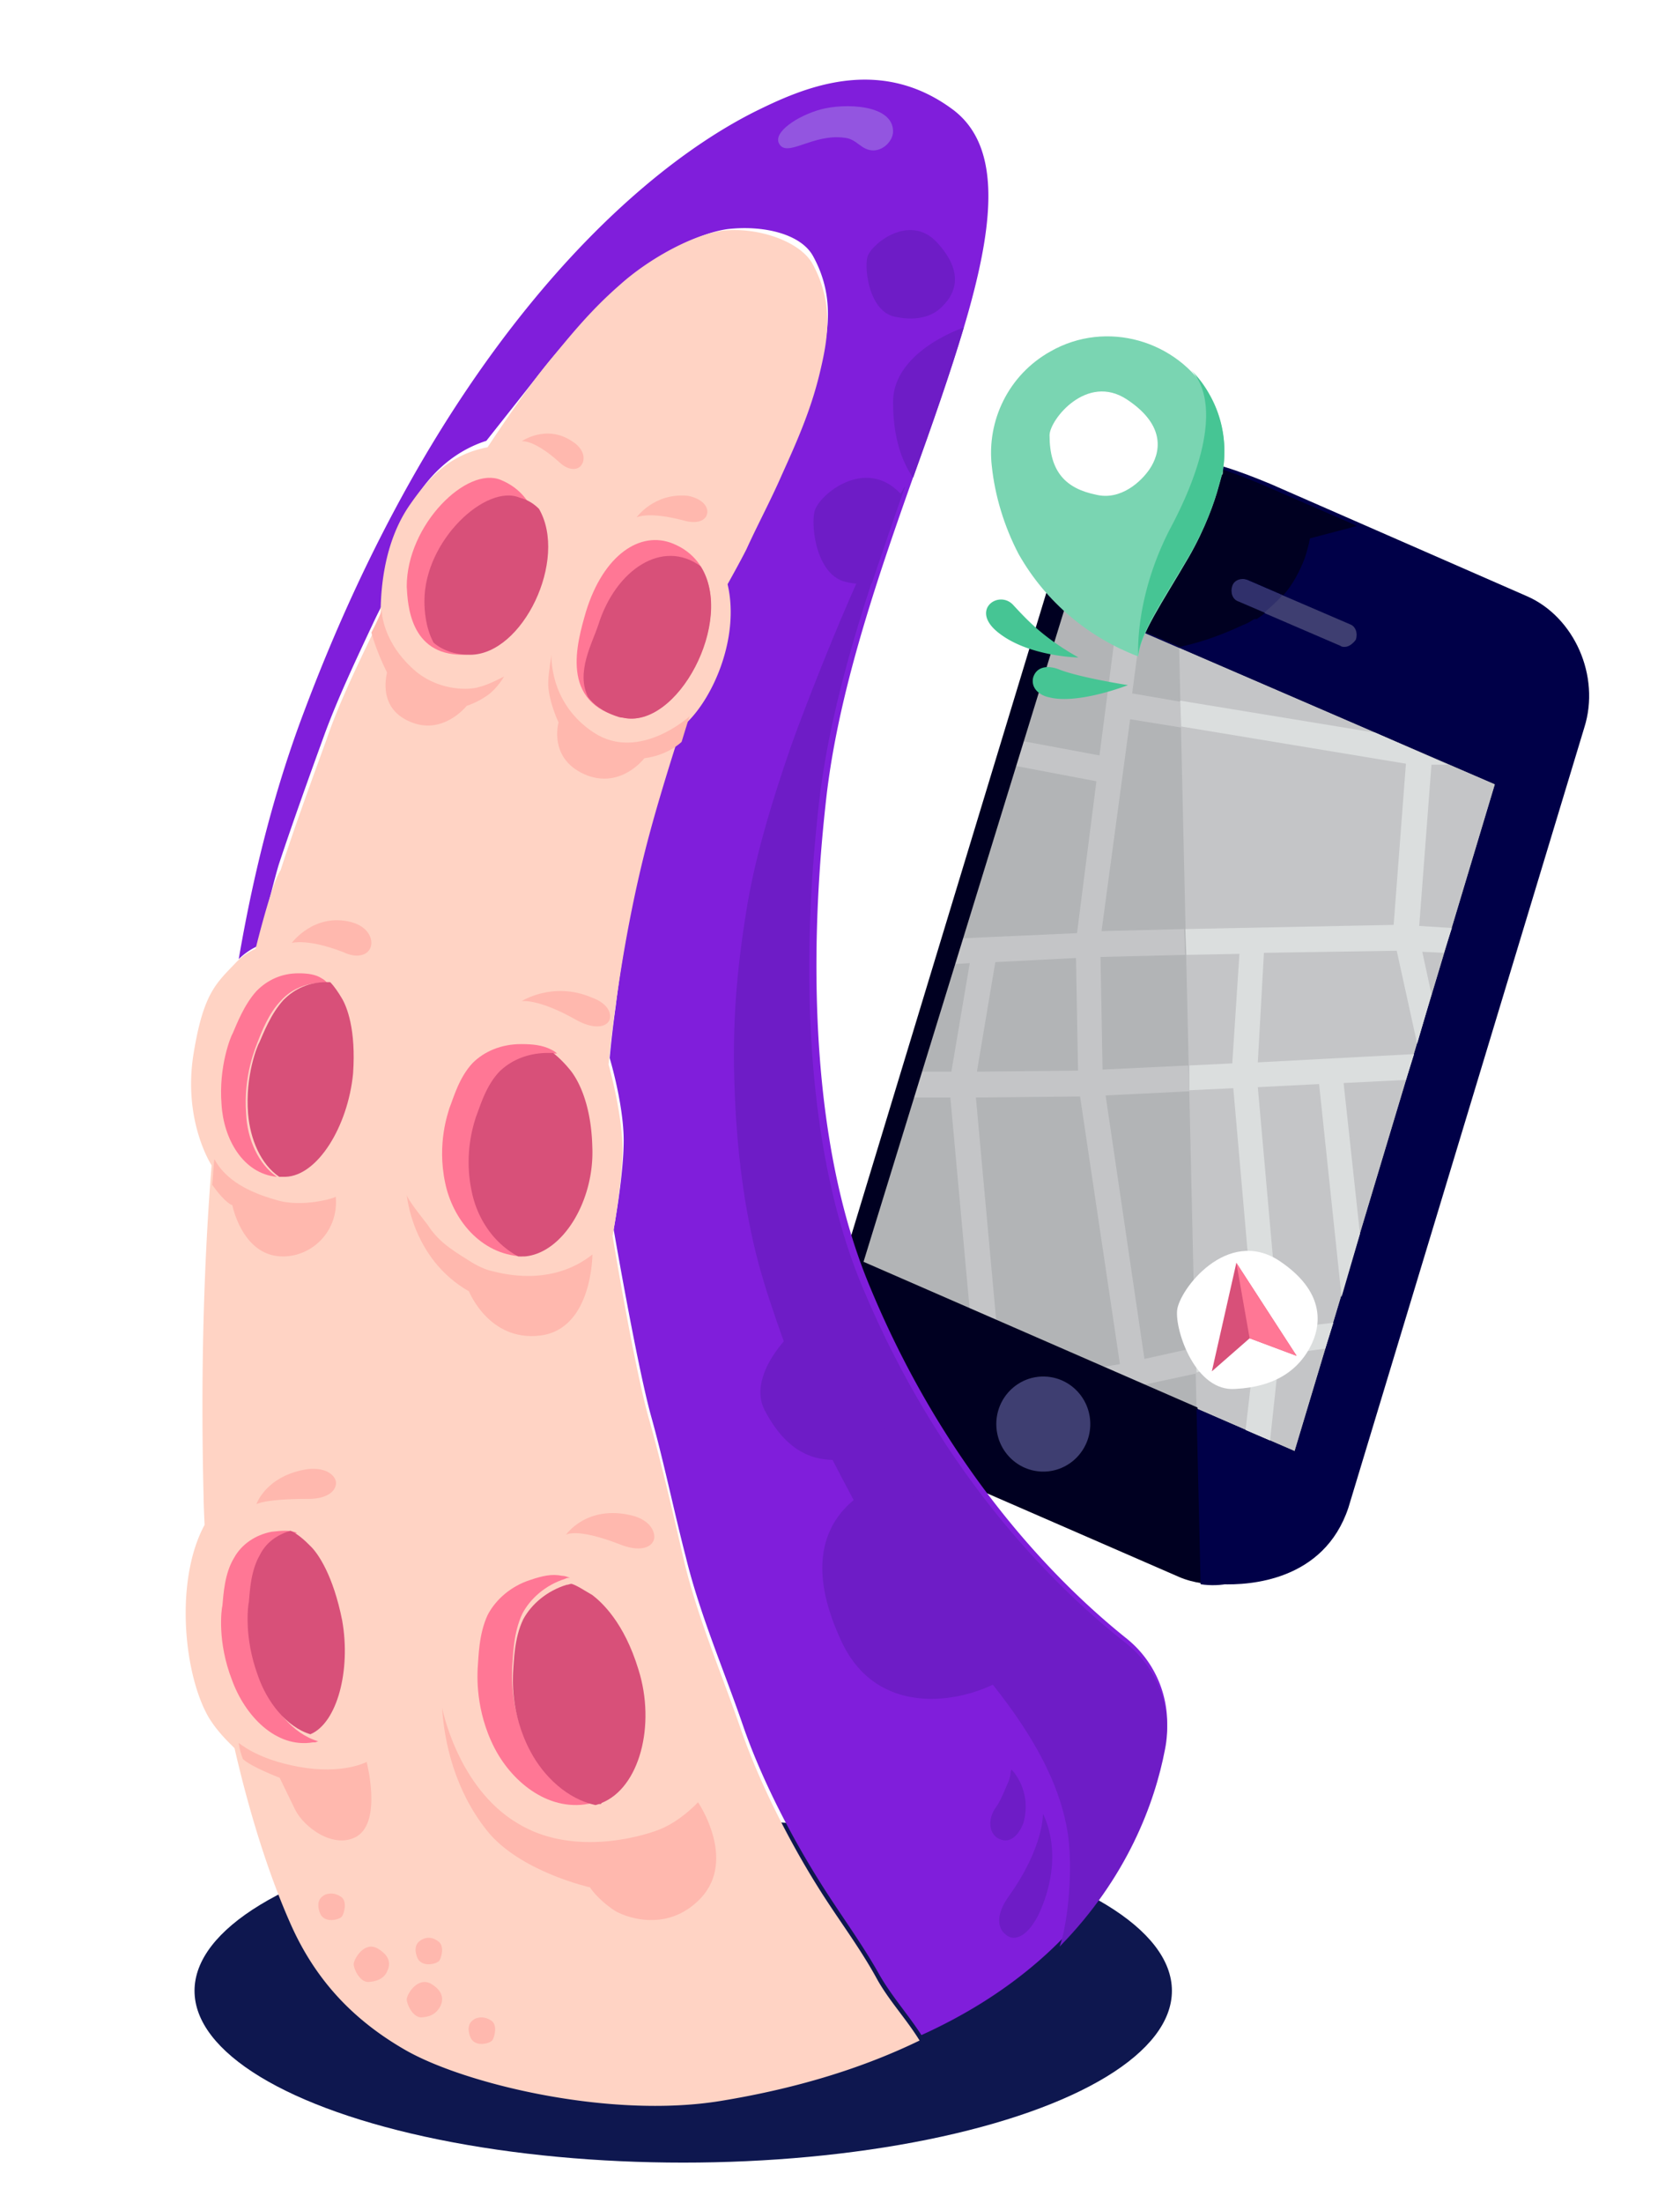 <svg xmlns="http://www.w3.org/2000/svg" width="190" height="249" viewBox="0 0 190 249">
    <g fill="none" fill-rule="evenodd">
        <path fill="#FFF" d="M0 0h190v249H0z"/>
        <g fill-rule="nonzero">
            <ellipse cx="55.269" cy="19.995" fill="#0E174F" rx="55.269" ry="19.417" transform="translate(22 205)"/>
            <g transform="translate(93 52)">
                <path fill="#000021" d="M49.945 17.258l-3.003-1.285c-.694-.233-.925-1.051-.694-1.752.232-.7 1.04-.934 1.733-.7l4.044 1.751c1.04-1.168 1.848-2.686 2.426-4.204.23-.701.462-1.519.577-2.22L40.241 2.426c-5.545-2.336-11.205.817-13.054 6.657l-1.617 5.49v.233l14.902 6.424c3.12-.7 5.545-1.752 7.047-2.453.347-.117.809-.35 1.155-.584.116-.117.231-.117.347-.117h.116c.115-.35.462-.584.808-.817z"/>
                <path fill="#000048" d="M79.71 15.39L50.6 2.657c-1.156-.467-6.123-2.57-8.549-2.57-4.967 0-8.78 2.453-8.78 2.453-2.426 1.168-4.274 3.504-5.198 6.424L1.386 96.913c-1.733 5.84 1.155 12.498 6.585 14.834l33.27 14.482c1.271.584 2.657.818 3.928.818 3.12.117 11.552-.35 14.325-8.643l26.685-88.182c1.849-5.84-1.155-12.497-6.469-14.833z"/>
                <path fill="#000021" d="M40.126 2.308l14.787 6.424 5.314-1.402-10.744-4.672c-1.155-.467-6.123-2.57-8.549-2.57-4.967 0-8.78 2.453-8.78 2.453 2.427-1.167 5.2-1.401 7.972-.233z"/>
                <path fill="#3E3E71" d="M59.071 21.112c-.115 0-.346 0-.462-.117l-11.667-5.022c-.694-.233-.925-1.051-.694-1.752.232-.7 1.04-.934 1.733-.7l11.668 5.022c.693.233.924 1.05.693 1.752-.346.467-.808.817-1.27.817z"/>
                <path fill="#30306B" d="M47.981 13.52c-.693-.233-1.386 0-1.733.701-.23.701 0 1.402.694 1.752l3.003 1.285c.693-.584 1.386-1.168 2.08-1.986L47.98 13.52z"/>
                <path fill="#B2B4B6" d="M53.41 111.98l22.643-75.334L27.65 15.74 4.545 90.723z"/>
                <path fill="#C4C5C7" d="M42.32 103.22l-.115-2.92-5.776 1.285-4.39-29.783 9.473-.467-.115-2.92-9.704.467-.231-12.73 9.588-.234-.116-2.92-9.357.233 3.235-23.943 5.776.934-.116-2.92-5.43-.934.925-7.008-2.657-1.168-1.964 15.184-8.78-1.635-.808 2.803L31 36.296l-2.195 17.169-10.513.467-2.541.117-.924 2.92 1.848-.117-2.08 12.264H11.13l-.924 2.92h4.274l2.195 24.06 3.003 1.285-2.31-25.345 11.783-.117 4.506 30.25-2.08.35 4.621 1.986.693-.117 5.43-1.168zM17.485 69.116l2.079-12.38 9.126-.468.231 12.73-11.436.118z"/>
                <path fill="#C4C5C7" d="M40.357 21.229l1.964 85.962 11.09 4.79 22.642-75.335z"/>
                <path fill="#DBDEDE" d="M57.8 97.497l-6.122.701-2.426-27.33 6.931-.35 2.542 24.06 2.08-7.125-1.85-17.053 7.048-.35.924-2.92-17.675.935.693-12.38 15.018-.235 2.31 10.512 1.618-5.606-1.04-4.789 2.426.117.924-2.803-3.696-.234 1.386-18.22h1.848l-8.202-3.62-22.065-3.621.116 2.92 25.415 4.204-1.387 18.22-23.566.468.116 2.92 6.007-.117-.809 12.38-4.852.234v2.803l4.968-.234 2.425 27.681-6.7 1.519.116 2.92 6.469-1.519-.924 8.06 2.772 1.167 1.04-9.694 5.199-.7z"/>
                <path fill="#FFF" d="M54.797 100.884c1.502-2.335 2.657-6.54-3.119-10.394-5.892-3.855-11.321 3.27-11.552 5.606-.231 2.336 2.08 9.227 6.585 8.876 4.505-.233 6.815-2.102 8.086-4.088z"/>
                <path fill="#D85079" d="M44.054 102.987l2.772-12.264 6.816 10.512-5.314-1.986z"/>
                <path fill="#FF7795" d="M46.826 90.723l1.502 8.526 5.314 1.986z"/>
                <path fill="#000021" d="M49.599 2.775c-1.156-.467-6.123-2.57-8.549-2.57-4.967 0-8.78 2.453-8.78 2.453-2.426 1.168-4.274 3.504-5.198 6.424l-1.502 5.14L2.581 89.905l-2.08 7.007c-1.732 5.84 1.156 12.498 6.586 14.834l33.27 14.482c.809.35 1.733.584 2.541.701l-.462-19.855L4.661 90.606l23.104-74.983 12.707 5.49c3.12-.702 5.545-1.753 7.047-2.454.347-.116.809-.35 1.155-.584.116-.116.231-.116.347-.116h.116c.346-.234.693-.468.924-.701l-3.004-1.285c-.693-.233-.924-1.051-.693-1.752.231-.7 1.04-.934 1.733-.7l4.043 1.751c1.04-1.168 1.848-2.686 2.426-4.204.231-.701.462-1.519.578-2.22l5.314-1.401-10.86-4.672z"/>
                <path fill="#000048" d="M42.783 127.047c4.62.7 9.01-2.102 10.512-7.125l2.08-7.007-13.054-5.724.462 19.856z"/>
                <ellipse cx="24.992" cy="108.943" fill="#3E3E71" rx="5.314" ry="5.373"/>
            </g>
            <path fill="#7AD5B2" d="M112.167 52.668c-.584-5.091 1.866-10.299 6.65-12.96 6.3-3.587 14.35-1.273 17.966 4.976 1.517 2.661 1.984 5.67 1.517 8.563v.115c0 .116 0 .232-.117.347-.116.463-.233.81-.35 1.273-.466 1.736-1.516 4.745-3.383 7.985-3.033 5.207-5.483 8.678-5.717 11.224-5.483-2.083-10.383-6.017-13.533-11.572-1.633-3.124-2.683-6.595-3.033-9.951z"/>
            <path fill="#46C594" d="M113.1 71.645c3.383 2.546 8.75 2.662 8.867 2.662-4.084-2.315-5.834-4.282-7.35-5.902-1.634-1.851-5.134.579-1.517 3.24zM137.833 54.867c.117-.348.234-.81.35-1.273 0-.116 0-.232.117-.347v-.116c.467-2.893 0-5.902-1.517-8.563a12.467 12.467 0 0 0-2.1-2.777c3.15 3.356 1.75 10.298-2.333 17.936-4.083 7.868-3.617 14.348-3.617 14.348.234-2.546 2.684-6.133 5.717-11.224 1.867-3.24 2.917-6.133 3.383-7.984zM116.833 76.62c.35-1.272 1.634-1.503 3.034-.925 2.45.926 7.7 1.736 7.7 1.736s-5.6 2.198-8.867 1.388c-1.167-.23-2.1-1.04-1.867-2.198 0 .116 0 .116 0 0z"/>
            <path fill="#FFF" d="M130.017 53.015c1.166-1.736 1.983-4.86-2.567-7.868-4.55-3.009-8.75 2.314-8.75 4.05 0 4.165 1.867 6.017 5.25 6.711 2.8.694 5.133-1.504 6.067-2.893z"/>
            <g>
                <path fill="#FFB8AE" d="M46.56 223.056c-.37.189-.74.566-.463 1.413.37.848 1.482.471 1.667.283.186-.188.463-1.225-.092-1.507-.556-.283-.834-.283-1.112-.189zM41.56 215.056c-.37.189-.74.566-.463 1.413.37.848 1.482.471 1.667.283.186-.283.463-1.225-.092-1.507-.556-.283-.834-.283-1.112-.189zM38.769 217.705c.364-.634.486-1.775-1.094-2.536-1.58-.761-2.675 1.268-2.675 1.775 0 .635.851 2.283 1.945 2.03.973-.127 1.58-.761 1.824-1.269zM44.769 222.705c.364-.634.486-1.775-1.094-2.536-1.58-.761-2.675 1.268-2.675 1.775 0 .635.851 2.283 1.945 2.03 1.094-.254 1.58-.761 1.824-1.269z"/>
                <path fill="#801EDB" d="M131.759 197.178a12.265 12.265 0 0 0-4.308-11.967c-7.143-5.698-20.294-18.348-29.251-40.23-8.39-20.513-5.556-47.523-4.762-54.703 2.154-19.146 11.905-39.888 16.213-55.502 2.834-10.257 3.401-18.348-1.814-22.337-8.503-6.382-17.233-2.393-22.335.114-15.533 7.75-36.507 28.947-51.133 67.924C31.31 88.568 28.814 97.8 27 108.398a7.26 7.26 0 0 1 2.154-1.481s1.814-7.408 2.381-9.231c1.587-4.787 3.515-10.143 5.215-14.816 1.474-3.989 3.515-8.32 5.442-12.422.907-1.938 2.495-4.9 2.495-4.9-.114-2.052.113-3.876.793-6.041 1.36-3.875 4.535-8.092 9.524-9.687 0 0 4.421-5.584 7.03-8.89 2.72-3.304 5.554-6.04 8.956-9.117 3.288-2.963 7.936-5.47 11.337-5.926 4.082-.456 8.277.57 9.637 3.077 2.494 4.559 1.7 8.662.794 12.422-1.02 4.217-2.494 7.75-4.308 11.511-1.36 2.85-2.721 5.584-3.969 8.32-.68 1.367-2.38 4.558-2.38 4.558s-1.248 11.967-4.535 14.132c0 0-2.495 8.205-3.855 13.106-1.814 6.61-3.288 14.018-4.082 20.742a119.14 119.14 0 0 0-.68 5.812s1.587 5.242 1.587 9.345c0 3.875-1.134 10.03-1.134 10.03s2.608 15.157 4.195 20.969c1.474 5.242 2.608 10.827 3.969 16.07 1.587 6.495 4.308 12.763 6.462 19.031 2.04 5.927 5.329 12.309 8.616 17.551 2.268 3.647 4.762 6.952 6.803 10.599 1.36 2.393 3.288 4.559 4.762 6.838 19.614-8.89 25.736-23.59 27.55-32.822z"/>
                <path fill="#A78DE6" d="M101 14.854c0 1.069-1.148 2.257-2.412 2.138-1.263-.119-1.722-1.307-3.1-1.426-3.56-.475-6.432 2.257-7.35.713-.804-1.306 2.067-3.207 4.708-3.92 2.642-.712 8.154-.593 8.154 2.495z" opacity=".5"/>
                <path fill="#6E1CC6" d="M106.688 34.504c1.278-1.298 2.44-3.66-.697-7.083-3.137-3.424-7.552.236-7.9 1.653-.35 1.416.232 6.139 3.136 6.73 2.789.59 4.532-.237 5.461-1.3zM101 45.44c0 3.924.955 6.658 2.269 8.56 2.149-5.944 4.179-11.77 5.731-17-3.82 1.427-8 4.28-8 8.44zM92.125 57.785c-.454 1.72.227 7.452 3.746 8.025 1.021.23 1.93.23 2.724.115L102 55.95c-.114-.114-.114-.229-.227-.229-3.973-4.127-9.194.23-9.648 2.064z"/>
                <path fill="#FFD3C4" d="M99.25 223.784c-2.036-3.756-4.524-6.943-6.785-10.585-3.28-5.236-6.56-11.724-8.596-17.529-2.148-6.26-4.863-12.52-6.446-19.008-1.244-5.35-2.488-10.814-3.958-16.05-1.697-5.804-4.185-20.943-4.185-20.943s1.131-6.146 1.131-10.016c-.113-4.212-1.583-9.334-1.583-9.334s.226-2.732.679-5.805c.904-6.83 2.261-14.114 4.071-20.716 1.357-5.008 3.506-11.61 3.506-11.61 3.28-2.618 6.672-9.902 5.202-16.162 0 0 1.47-2.618 2.149-3.984 1.244-2.732 2.714-5.464 3.958-8.31 1.697-3.756 3.28-7.284 4.298-11.496.904-3.756 1.696-7.853-.792-12.406-1.357-2.504-6.107-4.212-10.178-3.756-3.393.455-8.37 3.187-11.649 6.146-3.393 2.96-5.655 5.805-8.369 9.106-2.601 3.187-6.56 9.22-6.56 9.22-4.07.796-6.446 3.073-8.934 6.715-3.053 4.553-3.166 10.244-3.166 12.407 0 0 .226-.455-.679 1.48-1.922 3.983-4.071 8.422-5.428 12.406-1.697 4.667-3.62 9.903-5.203 14.797-1.017 1.48-2.827 8.879-2.827 8.879a7.243 7.243 0 0 0-2.149 1.48c-2.261 2.39-3.732 3.414-4.863 10.357-1.244 7.626 2.036 12.635 2.036 12.635-.905 11.382-1.244 23.902-.905 37.447 0 .91.113 3.187.113 3.187-3.392 6.26-2.375 16.846.453 21.74 1.244 2.05 2.94 3.415 2.94 3.53 2.036 8.877 4.41 15.48 6.22 19.577 2.715 6.26 6.899 10.927 13.006 14.455 6.673 3.87 23.184 7.854 35.737 5.805 9.048-1.48 16.399-3.87 22.506-6.83-1.47-2.39-3.393-4.438-4.75-6.829z"/>
                <path fill="#FF7795" d="M52.284 74c7.07 0 13.13-16.127 4.377-19.75C52.845 52.614 46 59.275 46 66.287c.112 1.987.337 7.713 6.284 7.713z"/>
                <path fill="#D85079" d="M48 67.93c0 1.03.115 2.978 1.032 4.696.917.801 2.293 1.374 4.127 1.374 5.962 0 11.121-10.765 7.797-16.492-.574-.572-1.262-1.03-2.179-1.26C54.994 54.646 48 61.059 48 67.93z"/>
                <path fill="#FF7795" d="M29.614 189.88c-1.566-4.337-1.084-7.97-1.084-8.44.12-1.29.361-3.516 1.325-5.392.723-1.407 2.169-2.345 3.735-2.814-.843-.351-1.807-.234-2.891-.117-1.808.352-3.374 1.407-4.217 2.93-1.085 1.76-1.205 4.104-1.326 5.393-.12.47-.602 4.103 1.085 8.44 1.445 3.987 4.94 7.738 9.157 7.035h.24c.121 0 .242-.118.362-.118-2.892-.82-5.18-3.751-6.386-6.916z"/>
                <path fill="#D85079" d="M38.695 183.12c-1.01-5.06-2.694-7.475-3.48-8.28-.785-.805-1.57-1.495-2.356-1.84-1.571.46-2.806 1.38-3.48 2.76-1.01 1.725-1.121 4.025-1.234 5.29-.112.46-.56 4.025 1.01 8.28 1.01 2.99 3.255 5.865 5.948 6.67 3.03-1.265 4.602-7.245 3.592-12.88z"/>
                <path fill="#FF7795" d="M59.877 197.523c-2.297-4.396-1.953-8.56-1.953-9.022.115-1.388.115-3.933 1.15-6.13.918-1.736 2.641-3.24 4.824-3.933.23-.116.345-.116.575-.116-.345-.116-.575-.231-.92-.231-1.148-.232-2.182 0-3.56.462-2.184.694-3.907 2.198-4.826 3.933-1.034 2.198-1.034 4.742-1.149 6.13 0 .463-.344 4.627 1.953 9.022 2.068 3.933 6.319 7.287 11.029 6.13-3.102-.925-5.744-3.354-7.123-6.245z"/>
                <path fill="#D85079" d="M72.21 188.703c-1.628-5.365-4.187-7.648-5.234-8.447-.815-.457-1.629-1.028-2.327-1.256-.233 0-.349.114-.582.114-2.21.685-3.955 2.17-4.885 3.881-1.047 2.17-1.047 4.68-1.163 6.05 0 .457-.35 4.567 1.977 8.905 1.512 2.854 4.188 5.365 7.329 6.05.116 0 .349-.114.465-.114h.116s.117 0 .117-.114c4.304-1.713 6.165-8.79 4.187-15.069z"/>
                <path fill="#FF7795" d="M53.808 134.752c-.955-4.514.358-8.079.477-8.435.478-1.188 1.075-3.446 2.627-5.11 1.313-1.306 3.342-2.138 5.491-2.138H63c-.239-.237-.478-.356-.716-.475-.955-.475-2.03-.594-3.343-.594-2.268 0-4.178.832-5.491 2.139-1.552 1.663-2.15 3.92-2.627 5.109-.119.475-1.432 3.92-.477 8.435.835 4.04 3.94 8.08 8.714 8.317-2.745-1.426-4.655-4.396-5.252-7.248z"/>
                <path fill="#D85079" d="M66.989 129.67c-.12-5.216-1.795-7.943-2.633-8.892A12.635 12.635 0 0 0 62.561 119h-.598c-2.274 0-4.189.83-5.505 2.134-1.556 1.66-2.154 3.912-2.633 5.098-.12.474-1.436 3.912-.478 8.417.598 2.964 2.393 5.81 5.265 7.351h.718c4.308-.356 7.898-6.284 7.659-12.33z"/>
                <path fill="#FF7795" d="M66.273 69.12c-1.041 3.607-3.01 10.357 4.168 11.987 7.176 1.63 15.048-15.829 5.672-19.67-3.705-1.512-7.872 1.28-9.84 7.682z"/>
                <path fill="#D85079" d="M69.514 80.874c.348.116.58.233.927.233 6.135 1.396 12.733-10.94 8.797-17.109-4.283-3.142-9.608.35-11.576 6.634-.694 2.095-2.546 5.354-1.157 8.147.694.931 1.736 1.63 3.01 2.095z"/>
                <path fill="#FF7795" d="M27.839 125.887c-.348-4.387 1.16-7.707 1.275-8.062.464-1.186 1.276-3.32 2.668-4.743 1.16-1.304 2.899-2.015 4.754-2.015H37c-.232-.237-.348-.356-.58-.474-.696-.474-1.623-.593-2.667-.593-1.855 0-3.479.711-4.755 2.015-1.391 1.542-2.203 3.676-2.667 4.743-.232.355-1.623 3.794-1.275 8.062.231 3.912 2.435 7.824 6.262 8.18-2.088-1.423-3.363-4.268-3.48-7.113z"/>
                <path fill="#D85079" d="M39.93 121.346c.352-4.995-.706-7.61-1.293-8.562-.353-.595-.823-1.308-1.294-1.784h-.47c-1.88 0-3.527.714-4.82 2.022-1.41 1.546-2.233 3.686-2.704 4.756-.235.357-1.645 3.806-1.293 8.087.235 2.854 1.411 5.708 3.527 7.135h.705c3.645-.119 7.054-5.708 7.642-11.654z"/>
                <path fill="#6E1CC6" d="M113.8 218.68c-1.01-.72-1.234-2.28.337-4.44 3.928-5.52 3.816-9.24 3.816-9.24s2.694 4.68-.561 11.52c-1.46 2.76-2.918 2.76-3.592 2.16z"/>
                <path fill="#FFB8AE" d="M73.95 174.02c-.332.995-1.77 1.326-3.76.553-5.085-1.987-6.19-1.104-6.19-1.104s2.322-3.423 7.407-2.208c2.321.552 2.763 2.097 2.542 2.76zM68.866 115.408c-.47.754-1.88.861-3.641-.108-4.346-2.477-6.225-2.154-6.225-2.154s3.523-2.262 7.869-.43c2.114.753 2.349 2.046 1.997 2.692zM41.944 106.959c-.239.92-1.431 1.445-3.1.657-4.055-1.576-5.844-1.051-5.844-1.051s2.504-3.415 6.678-2.364c2.027.525 2.504 1.97 2.266 2.758zM79.982 58.003c-.123.813-1.105 1.277-2.701.813C73.35 57.77 72 58.467 72 58.467s1.965-2.785 5.772-2.437c1.842.348 2.333 1.393 2.21 1.973zM65.798 52.492c-.364.654-1.457.785-2.55-.262C60.336 49.61 59 49.873 59 49.873s2.792-1.964 5.705 0c1.457.916 1.457 2.095 1.093 2.619zM38 167.596c0 .962-1.066 1.803-3.079 1.803C29.83 169.4 29 170 29 170s1.066-3.245 5.803-3.966c2.25-.24 3.197.841 3.197 1.562z"/>
                <path fill="#6E1CC6" d="M113.284 207.93c-1.344-.36-1.68-2.043-.784-3.485.112-.12.224-.36.336-.48.56-.961.896-1.923 1.232-2.643.113-.36.225-.721.225-.962 0-.24.112-.36.112-.36s2.352 2.283 1.344 6.007c-.448 1.202-1.344 2.283-2.465 1.923z"/>
                <path fill="#FFB8AE" d="M53.808 228.11c-.5.248-1.124.742-.624 2.101.5 1.236 2.248.742 2.498.371.25-.37.625-1.73-.125-2.224-.75-.495-1.374-.371-1.749-.247zM36.808 214.11c-.5.248-1.124.742-.624 2.101.5 1.236 2.248.742 2.498.371.25-.37.625-1.73-.125-2.224-.75-.495-1.374-.371-1.749-.247zM47.808 219.16c-.5.243-1.124.728-.624 2.065.5 1.214 2.248.729 2.498.364.25-.364.625-1.7-.125-2.186-.624-.486-1.249-.486-1.749-.243zM43.798 222.762c.326-.665.435-1.661-1.085-2.547-1.52-.886-2.713 1.218-2.713 1.772 0 .553.76 2.214 1.845 1.993 1.194-.11 1.736-.665 1.953-1.218zM49.798 226.75c.326-.671.435-1.677-1.085-2.572-1.52-.782-2.713 1.23-2.713 1.79 0 .558.76 2.235 1.845 2.012 1.194-.112 1.628-.671 1.953-1.23zM46 135c0 .476 1.93 2.855 2.384 3.45 1.135 1.783 2.61 2.735 4.313 3.805.908.595 1.93 1.19 3.065 1.428 1.022.238 6.584 1.784 11.238-1.903 0 0 0 8.445-5.903 9.158-5.789.714-8.06-4.995-8.06-4.995C46.568 142.255 46 135 46 135zM50 193s1.73 9.023 8.534 13.06c5.996 3.68 13.608 1.662 16.03.712 2.421-.95 4.382-3.086 4.382-3.086s4.382 6.41.346 10.804c-4.037 4.274-9.11 1.9-9.803 1.425-1.96-1.306-2.767-2.612-2.767-2.612s-7.958-1.781-11.648-6.412C51.384 202.261 50.231 196.8 50 193zM62.03 77.821c.228 1.968 1.141 3.821 1.141 3.821s-1.255 4.284 3.308 6.021c3.878 1.39 6.388-1.968 6.388-1.968 2.738-.348 4.22-1.853 4.22-1.853s.913-3.01.913-2.895c0 0-5.703 5.21-10.837 1.853-5.133-3.358-4.79-8.8-4.79-8.8-.229 1.505-.457 2.895-.343 3.821zM41.464 199.127s-2.661 1.452-7.637.559c-4.976-.894-6.827-2.793-6.827-2.681.116.782.231 1.117.463 1.787.926.894 4.166 2.123 4.166 2.123s.694 1.452 1.735 3.574c1.042 2.123 4.513 4.58 7.059 3.016 2.777-1.787 1.041-8.378 1.041-8.378zM31.164 135.593c-2.985-.846-5.612-2.175-6.925-4.593-.12.967-.12 1.934-.239 2.901 1.552 2.176 2.269 2.297 2.269 2.297.477 2.055 2.03 5.802 5.731 5.802 3.344 0 6.329-2.901 5.97-6.77.12.122-3.82 1.33-6.806.363zM46.336 81.548c3.75 1.657 6.445-1.776 6.445-1.776s1.172-.355 2.344-1.183c1.172-.83 1.875-2.131 1.875-2.131s-1.758.947-2.813 1.184c-1.054.355-4.335.473-7.03-1.658C43.171 72.67 43.171 69 43.171 69s-.469 1.184-1.172 2.486c0 0 .469 1.894 1.758 4.498.117-.118-1.29 3.907 2.578 5.564z"/>
                <path fill="#6E1CC6" d="M119.837 220c7.636-7.77 10.76-16.226 11.917-22.282.926-4.57-.81-9.141-4.396-11.998-7.29-5.713-20.71-18.397-29.851-40.336-8.562-20.568-5.67-47.649-4.86-54.847 1.389-11.77 5.554-24.11 9.72-35.537l-.116.114c-.81 1.371-3.471 6.4-6.017 12.227-2.892 6.627-5.785 14.169-6.826 17.14-1.967 5.713-3.818 11.655-4.86 17.597-1.04 6.284-1.735 12.455-1.503 19.996.347 12.455 2.43 19.768 3.355 22.853.578 1.943 2.314 7.085 3.124 8.913 1.157 2.514 1.967 5.256 3.008 7.77 1.041 2.4 1.62 3.314 2.777 5.6.81 1.485 2.314 4.456 3.24 5.941 1.966 3.085 4.165 6.17 6.594 8.913 6.132 6.97 14.116 15.426 15.62 25.138.462 3.085.231 7.542-.347 10.513-.116.8-.348 1.6-.579 2.285z"/>
                <path fill="#6E1CC6" d="M99.08 167.918c-3.98 1.95-8.984 6.654-3.98 17.438 4.662 10.325 16.943 6.31 19.9 3.212-3.412-5.85-7.96-12.849-12.964-21.568-1.137.115-2.047.459-2.957.918zM86.524 159.46c2.147 4.056 4.651 5.25 6.917 5.488 2.027.238 4.89-.239 6.559-3.58a236.71 236.71 0 0 1-6.082-12.29c-1.073-.119-1.908-.119-2.504.12-2.028 1.074-7.036 6.324-4.89 10.261z"/>
            </g>
        </g>
    </g>
</svg>

